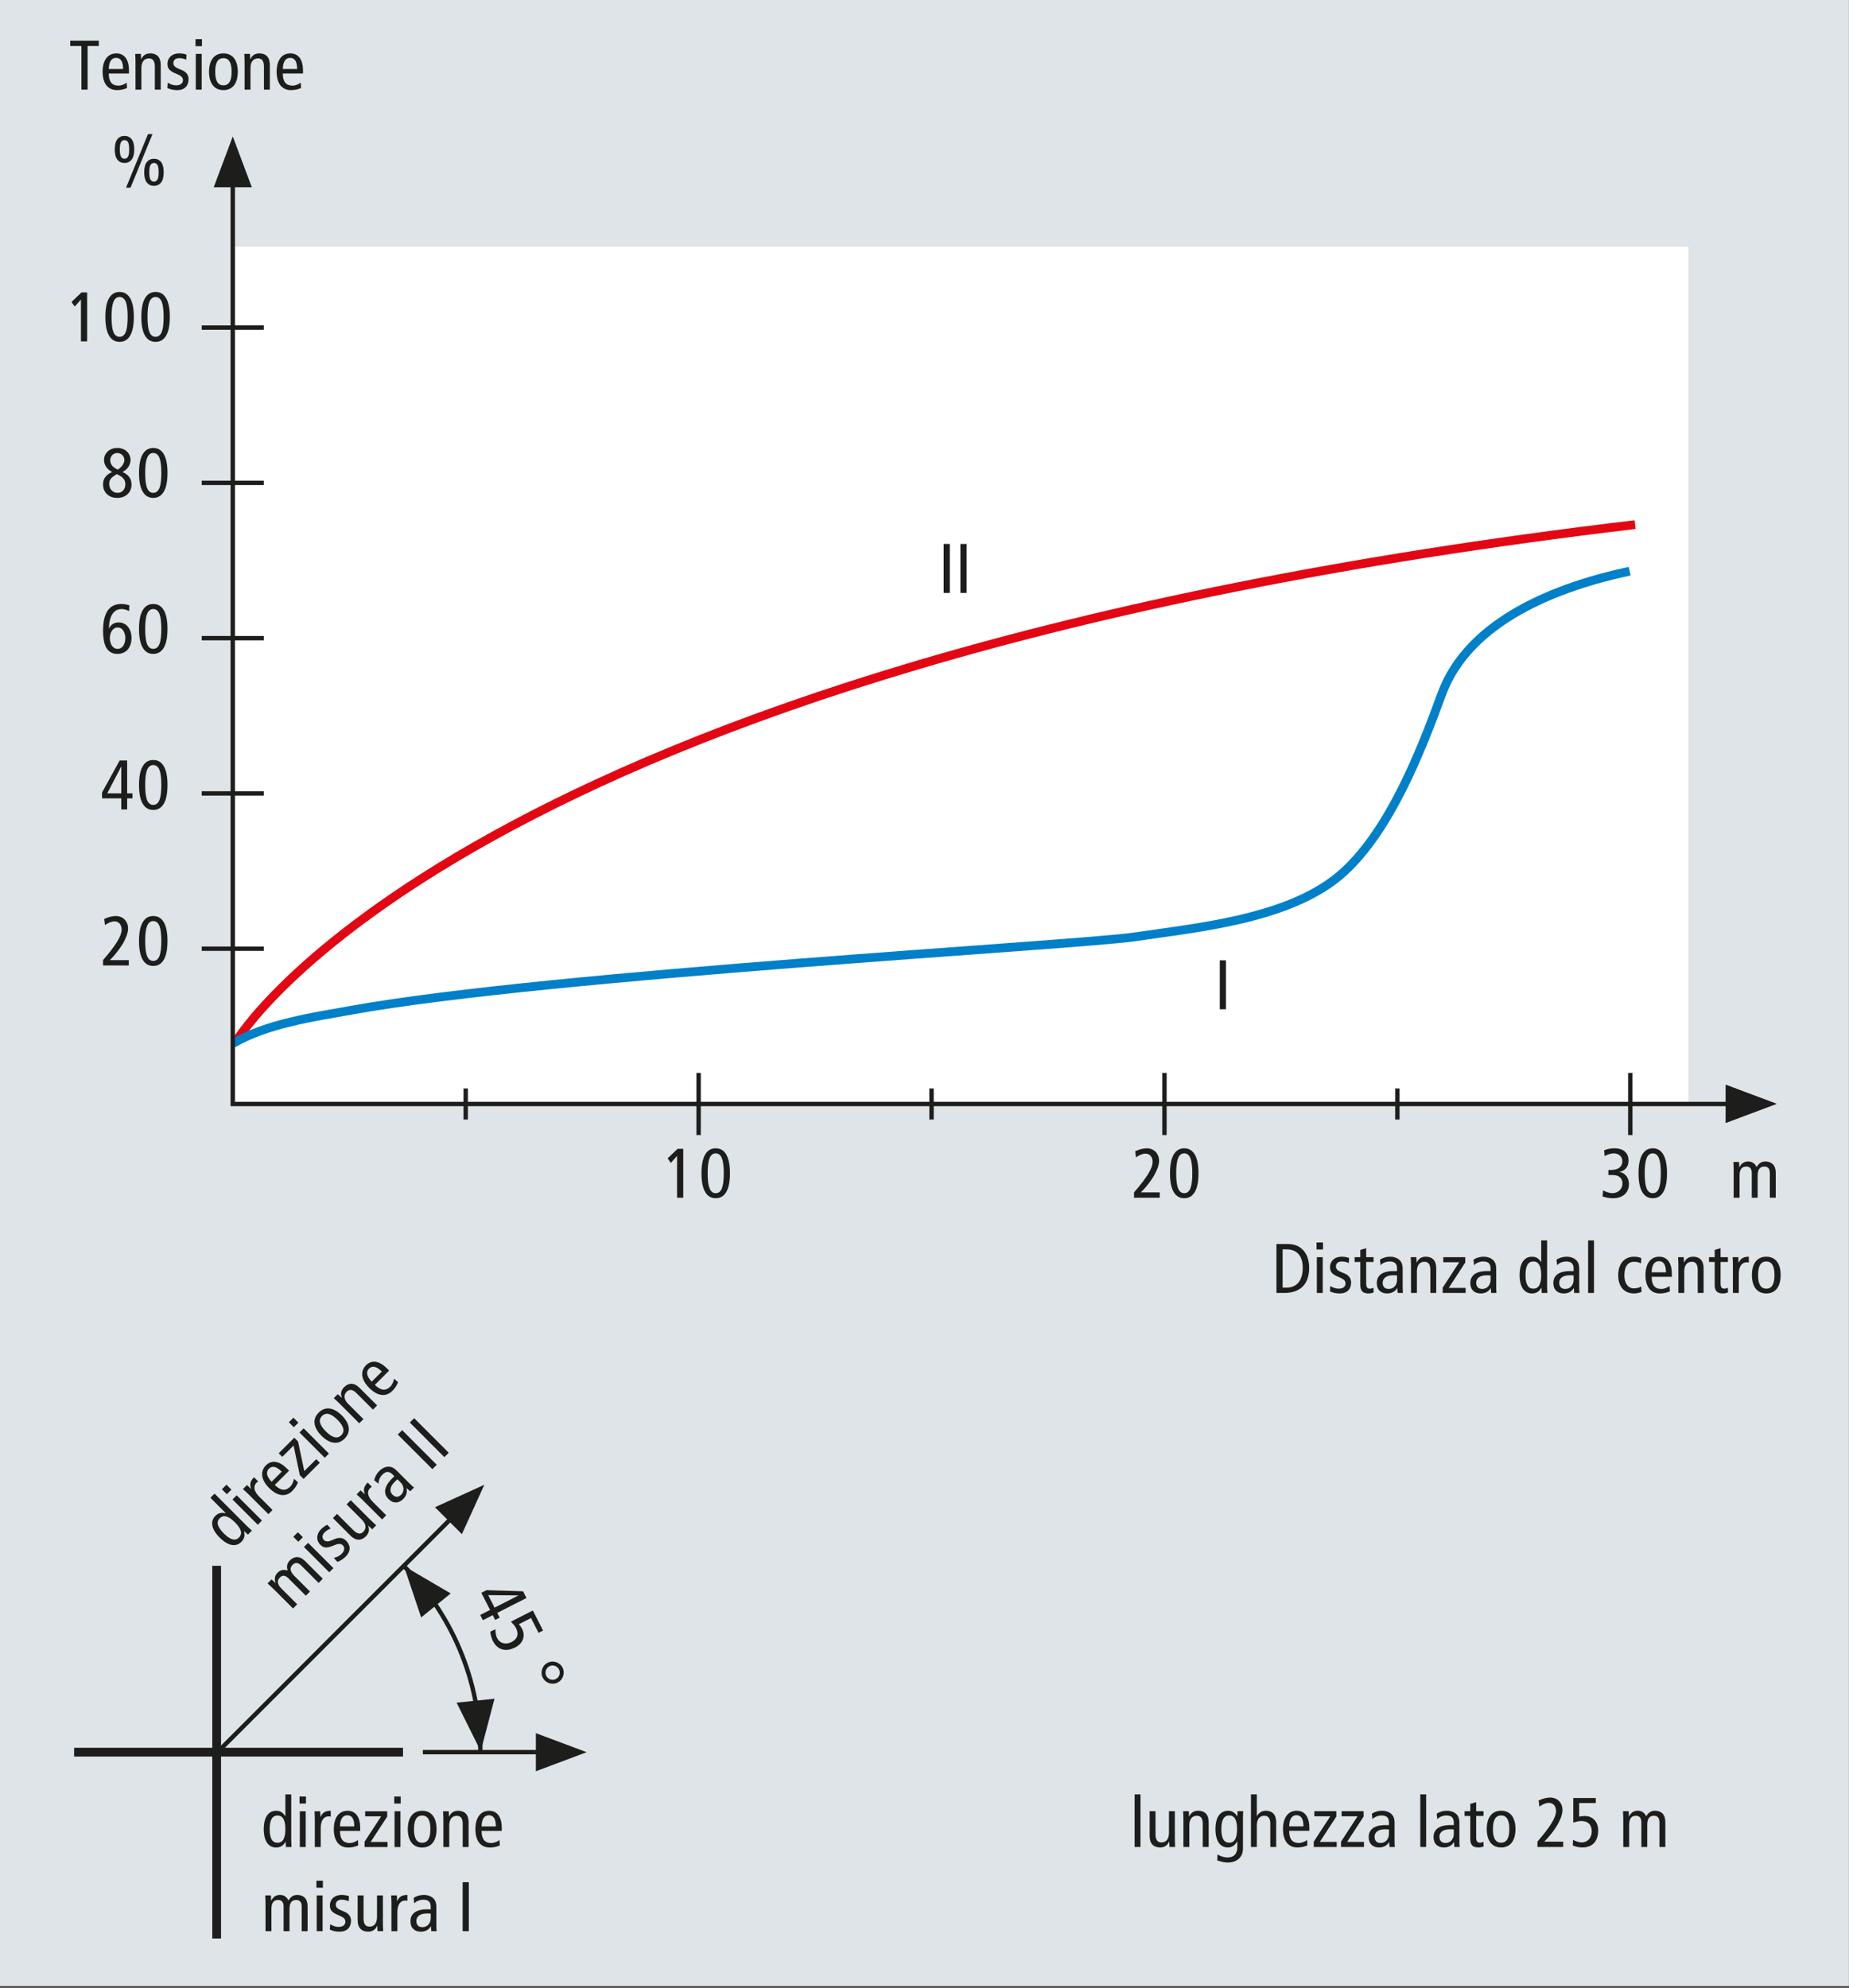 <?xml version="1.0" encoding="UTF-8" standalone="no"?><!DOCTYPE svg PUBLIC "-//W3C//DTD SVG 1.1//EN" "http://www.w3.org/Graphics/SVG/1.1/DTD/svg11.dtd"><svg width="100%" height="100%" viewBox="0 0 879 945" version="1.1" xmlns="http://www.w3.org/2000/svg" xmlns:xlink="http://www.w3.org/1999/xlink" xml:space="preserve" xmlns:serif="http://www.serif.com/" style="fill-rule:evenodd;clip-rule:evenodd;stroke-miterlimit:3.864;"><rect x="0" y="0" width="879" height="945" fill="#333333" stroke="none"/><rect id="ArtBoard1" x="0" y="0" width="878.965" height="944.244" style="fill:none;"/><clipPath id="_clip1"><rect x="0" y="0" width="878.965" height="944.244"/></clipPath><g clip-path="url(#_clip1)"><g id="Layer-1" serif:id="Layer 1"><rect x="-59" y="-59" width="997.067" height="1062.35" style="fill:#dee4e8;"/><rect x="110.658" y="117.254" width="692.013" height="407.583" style="fill:#fff;"/><path d="M111.962,495.501c-0,-0 105.466,-179.688 665.362,-246.096" style="fill:none;fill-rule:nonzero;stroke:#e30613;stroke-width:4.17px;"/><path d="M774.724,271.545c-33.521,7.112 -76.454,23.083 -89.387,58.541c-10.138,27.779 -24.521,64.171 -46.334,84.275c-24.279,22.375 -68.45,26.434 -99.466,31.013c-28.1,4.146 -277.763,17.854 -372.288,34.841c-17.996,3.234 -40.491,6.417 -56.587,15.905" style="fill:none;fill-rule:nonzero;stroke:#0080c8;stroke-width:4.17px;"/><path d="M821.652,524.838l-710.996,0l-0,-441.4" style="fill:none;fill-rule:nonzero;stroke:#1d1d1b;stroke-width:2.08px;"/><path d="M221.39,532.22l-0,-14.771" style="fill:none;fill-rule:nonzero;stroke:#1d1d1b;stroke-width:2.08px;"/><path d="M125.426,451.017l-29.529,-0" style="fill:none;fill-rule:nonzero;stroke:#1d1d1b;stroke-width:2.08px;"/><path d="M332.12,539.601l-0,-29.534" style="fill:none;fill-rule:nonzero;stroke:#1d1d1b;stroke-width:2.08px;"/><path d="M442.848,532.22l-0,-14.771" style="fill:none;fill-rule:nonzero;stroke:#1d1d1b;stroke-width:2.08px;"/><path d="M553.578,539.601l-0,-29.534" style="fill:none;fill-rule:nonzero;stroke:#1d1d1b;stroke-width:2.08px;"/><path d="M664.303,532.22l0,-14.771" style="fill:none;fill-rule:nonzero;stroke:#1d1d1b;stroke-width:2.08px;"/><path d="M775.033,539.601l0,-29.534" style="fill:none;fill-rule:nonzero;stroke:#1d1d1b;stroke-width:2.08px;"/><path d="M125.426,377.199l-29.529,-0" style="fill:none;fill-rule:nonzero;stroke:#1d1d1b;stroke-width:2.08px;"/><path d="M125.426,303.38l-29.529,0" style="fill:none;fill-rule:nonzero;stroke:#1d1d1b;stroke-width:2.08px;"/><path d="M125.426,229.561l-29.529,-0" style="fill:none;fill-rule:nonzero;stroke:#1d1d1b;stroke-width:2.08px;"/><path d="M125.426,155.741l-29.529,-0" style="fill:none;fill-rule:nonzero;stroke:#1d1d1b;stroke-width:2.08px;"/><path d="M820.419,515.712l-0,18.104l24.15,-9.054l-24.15,-9.05Z" style="fill:#1d1d1b;fill-rule:nonzero;"/><path d="M101.61,89.015l18.1,-0l-9.054,-24.15l-9.046,24.15Z" style="fill:#1d1d1b;fill-rule:nonzero;"/><path d="M35.248,832.977l156.334,-0" style="fill:none;fill-rule:nonzero;stroke:#1d1d1b;stroke-width:4.17px;"/><path d="M102.998,921.559l-0.001,-177.171" style="fill:none;fill-rule:nonzero;stroke:#1d1d1b;stroke-width:4.17px;"/><path d="M201.024,832.977l60.867,-0" style="fill:none;fill-rule:nonzero;stroke:#1d1d1b;stroke-width:2.08px;"/><path d="M254.747,823.952l0,18.104l24.15,-9.054l-24.15,-9.05Z" style="fill:#1d1d1b;fill-rule:nonzero;"/><clipPath id="_clip2"><path d="M217.067,809.446l2.479,24.017l18,-1.855l-2.475,-24.02l-18.004,1.858Z" clip-rule="nonzero"/></clipPath><g clip-path="url(#_clip2)"><path d="M235.07,807.586l-18.005,1.858l11.484,23.092l6.521,-24.95Z" style="fill:#1d1d1b;fill-rule:nonzero;"/></g><clipPath id="_clip3"><path d="M206.783,716.538l12.792,12.795l17.075,-17.075l-12.796,-12.791l-17.071,17.071Z" clip-rule="nonzero"/></clipPath><g clip-path="url(#_clip3)"><path d="M206.78,716.538l12.8,12.796l10.67,-23.475l-23.47,10.679Z" style="fill:#1d1d1b;fill-rule:nonzero;"/></g><path d="M820.419,515.712l-0,18.104l24.15,-9.054l-24.15,-9.05Z" style="fill:#1d1d1b;fill-rule:nonzero;"/><clipPath id="_clip4"><path d="M184.996,750.183l15.217,18.75l14.05,-11.404l-15.217,-18.75l-14.05,11.404Z" clip-rule="nonzero"/></clipPath><g clip-path="url(#_clip4)"><path d="M200.21,768.935l14.054,-11.405l-22.25,-13.045l8.196,24.45Z" style="fill:#1d1d1b;fill-rule:nonzero;"/></g><path d="M102.717,833.652l112.629,-112.629" style="fill:none;fill-rule:nonzero;stroke:#1d1d1b;stroke-width:2.08px;"/><path d="M191.348,743.857c22.917,22.763 37.021,54.296 37.021,89.146" style="fill:none;fill-rule:nonzero;stroke:#1d1d1b;stroke-width:2.08px;"/><path d="M246.4,758.525l-0.03,-0.059l-14.283,-0.131l3.027,5.94l11.286,-5.75Zm-13.425,6.84l-4.146,-8.138l2.495,-1.271l17.342,0.554l1.619,3.178l-13.9,7.082l1.15,2.258l-2.138,1.089l-1.15,-2.257l-4.693,2.391l-1.271,-2.495l4.692,-2.391Z" style="fill:#1d1d1b;fill-rule:nonzero;"/><path d="M235.565,774.558c-0.046,0.597 -0.01,1.29 0.105,2.079c0.115,0.789 0.324,1.481 0.627,2.075c0.333,0.653 0.754,1.187 1.264,1.6c0.51,0.414 1.069,0.703 1.676,0.867c0.608,0.165 1.249,0.199 1.924,0.105c0.675,-0.095 1.349,-0.313 2.023,-0.656c1.425,-0.727 2.315,-1.66 2.669,-2.801c0.354,-1.141 0.173,-2.414 -0.543,-3.82c-0.262,-0.514 -0.587,-1.004 -0.973,-1.468c-0.386,-0.464 -0.869,-0.997 -1.45,-1.599l10.424,-5.312l4.858,9.534l-2.138,1.09l-3.587,-7.039l-5.791,2.95c0.27,0.287 0.541,0.623 0.812,1.008c0.272,0.386 0.508,0.776 0.71,1.172c0.393,0.773 0.635,1.566 0.726,2.38c0.091,0.814 0.012,1.615 -0.235,2.402c-0.248,0.787 -0.679,1.531 -1.295,2.231c-0.616,0.7 -1.439,1.313 -2.468,1.837c-1.07,0.545 -2.115,0.904 -3.138,1.075c-1.022,0.172 -1.989,0.135 -2.9,-0.112c-0.911,-0.246 -1.752,-0.697 -2.522,-1.352c-0.771,-0.655 -1.438,-1.537 -2.003,-2.646c-0.343,-0.673 -0.627,-1.402 -0.851,-2.185c-0.225,-0.783 -0.355,-1.553 -0.391,-2.308l2.467,-1.107Z" style="fill:#1d1d1b;fill-rule:nonzero;"/><path d="M261.175,792.149c-0.416,0.212 -0.766,0.49 -1.052,0.835c-0.286,0.345 -0.496,0.727 -0.632,1.145c-0.136,0.419 -0.19,0.852 -0.162,1.299c0.028,0.447 0.148,0.878 0.36,1.294c0.212,0.416 0.491,0.766 0.836,1.052c0.345,0.285 0.726,0.496 1.145,0.632c0.418,0.136 0.851,0.19 1.298,0.162c0.447,-0.028 0.878,-0.148 1.294,-0.36c0.416,-0.212 0.767,-0.491 1.052,-0.836c0.286,-0.345 0.497,-0.726 0.633,-1.145c0.136,-0.418 0.19,-0.851 0.161,-1.298c-0.028,-0.447 -0.148,-0.879 -0.36,-1.294c-0.212,-0.416 -0.49,-0.767 -0.835,-1.052c-0.345,-0.286 -0.727,-0.497 -1.145,-0.633c-0.419,-0.136 -0.852,-0.19 -1.299,-0.161c-0.447,0.028 -0.878,0.148 -1.294,0.36Zm-0.847,-1.663c0.653,-0.333 1.325,-0.52 2.015,-0.56c0.691,-0.04 1.357,0.045 2,0.253c0.643,0.209 1.231,0.533 1.766,0.971c0.535,0.438 0.969,0.984 1.302,1.637c0.333,0.654 0.52,1.326 0.56,2.016c0.04,0.69 -0.045,1.357 -0.253,1.999c-0.209,0.643 -0.533,1.232 -0.971,1.767c-0.438,0.535 -0.984,0.969 -1.637,1.302c-0.654,0.333 -1.326,0.519 -2.016,0.559c-0.69,0.04 -1.357,-0.044 -2,-0.253c-0.642,-0.209 -1.231,-0.532 -1.766,-0.97c-0.535,-0.439 -0.969,-0.984 -1.302,-1.638c-0.333,-0.653 -0.519,-1.325 -0.559,-2.016c-0.04,-0.69 0.044,-1.356 0.253,-1.999c0.209,-0.643 0.532,-1.231 0.97,-1.767c0.438,-0.535 0.984,-0.969 1.638,-1.301Z" style="fill:#1d1d1b;fill-rule:nonzero;"/><rect x="448.612" y="258.609" width="2.933" height="23.267" style="fill:#1d1d1b;fill-rule:nonzero;"/><rect x="456.579" y="258.609" width="2.933" height="23.267" style="fill:#1d1d1b;fill-rule:nonzero;"/><rect x="579.879" y="456.543" width="2.933" height="23.267" style="fill:#1d1d1b;fill-rule:nonzero;"/><g transform="matrix(4.167,0,0,4.167,-59,-59)"><g transform="matrix(8,0,0,8,26.787,35.306)"><path d="M0.532,-0.731l0.064,0l-0.313,0.764l-0.064,-0l0.313,-0.764Zm0.018,0.545c0,0.047 0.005,0.08 0.016,0.101c0.011,0.021 0.028,0.032 0.051,0.032c0.023,-0 0.04,-0.011 0.051,-0.032c0.011,-0.021 0.016,-0.054 0.016,-0.101c-0,-0.047 -0.005,-0.081 -0.016,-0.102c-0.011,-0.021 -0.028,-0.031 -0.051,-0.031c-0.023,-0 -0.04,0.01 -0.051,0.031c-0.011,0.021 -0.016,0.055 -0.016,0.102Zm-0.072,-0c-0,-0.067 0.013,-0.116 0.038,-0.147c0.025,-0.031 0.059,-0.046 0.101,-0.046c0.042,-0 0.076,0.015 0.101,0.046c0.025,0.031 0.038,0.08 0.038,0.147c0,0.067 -0.013,0.115 -0.038,0.146c-0.025,0.031 -0.059,0.047 -0.101,0.047c-0.042,-0 -0.076,-0.016 -0.101,-0.047c-0.025,-0.031 -0.038,-0.079 -0.038,-0.146Zm-0.348,-0.326c0,0.047 0.005,0.08 0.016,0.101c0.011,0.021 0.028,0.032 0.051,0.032c0.023,-0 0.04,-0.011 0.051,-0.032c0.011,-0.021 0.016,-0.054 0.016,-0.101c0,-0.047 -0.005,-0.081 -0.016,-0.102c-0.011,-0.021 -0.028,-0.031 -0.051,-0.031c-0.023,-0 -0.04,0.01 -0.051,0.031c-0.011,0.021 -0.016,0.055 -0.016,0.102Zm-0.072,-0c0,-0.067 0.013,-0.116 0.038,-0.147c0.025,-0.031 0.059,-0.046 0.101,-0.046c0.042,0 0.076,0.015 0.101,0.046c0.025,0.031 0.038,0.08 0.038,0.147c0,0.067 -0.013,0.115 -0.038,0.146c-0.025,0.031 -0.059,0.047 -0.101,0.047c-0.042,-0 -0.076,-0.016 -0.101,-0.047c-0.025,-0.031 -0.038,-0.079 -0.038,-0.146Z" style="fill:#1d1d1b;fill-rule:nonzero;"/></g><g transform="matrix(8,0,0,8,21.779,53.106)"><path d="M0.202,-0.597l-0.089,0.1l-0.046,-0.065l0.143,-0.136l0.08,0l-0,0.698l-0.088,-0l-0,-0.597Z" style="fill:#1d1d1b;fill-rule:nonzero;"/></g><g transform="matrix(8,0,0,8,25.883,53.106)"><path d="M0.037,-0.349c0,-0.117 0.017,-0.206 0.052,-0.266c0.035,-0.06 0.085,-0.09 0.151,-0.09c0.066,0 0.116,0.03 0.151,0.09c0.035,0.06 0.052,0.149 0.052,0.266c0,0.117 -0.017,0.206 -0.052,0.266c-0.035,0.06 -0.085,0.09 -0.151,0.09c-0.066,-0 -0.116,-0.03 -0.151,-0.09c-0.035,-0.06 -0.052,-0.149 -0.052,-0.266Zm0.088,0c0,0.099 0.009,0.171 0.027,0.216c0.019,0.045 0.048,0.068 0.088,0.068c0.04,-0 0.069,-0.023 0.088,-0.068c0.018,-0.045 0.027,-0.117 0.027,-0.216c0,-0.099 -0.009,-0.171 -0.027,-0.216c-0.019,-0.045 -0.048,-0.068 -0.088,-0.068c-0.04,0 -0.069,0.023 -0.087,0.068c-0.019,0.045 -0.028,0.117 -0.028,0.216Z" style="fill:#1d1d1b;fill-rule:nonzero;"/></g><g transform="matrix(8,0,0,8,29.987,53.106)"><path d="M0.037,-0.349c0,-0.117 0.017,-0.206 0.052,-0.266c0.035,-0.06 0.085,-0.09 0.151,-0.09c0.066,0 0.116,0.03 0.151,0.09c0.035,0.06 0.052,0.149 0.052,0.266c0,0.117 -0.017,0.206 -0.052,0.266c-0.035,0.06 -0.085,0.09 -0.151,0.09c-0.066,-0 -0.116,-0.03 -0.151,-0.09c-0.035,-0.06 -0.052,-0.149 -0.052,-0.266Zm0.088,0c0,0.099 0.009,0.171 0.027,0.216c0.019,0.045 0.048,0.068 0.088,0.068c0.04,-0 0.069,-0.023 0.088,-0.068c0.018,-0.045 0.027,-0.117 0.027,-0.216c0,-0.099 -0.009,-0.171 -0.027,-0.216c-0.019,-0.045 -0.048,-0.068 -0.088,-0.068c-0.04,0 -0.069,0.023 -0.087,0.068c-0.019,0.045 -0.028,0.117 -0.028,0.216Z" style="fill:#1d1d1b;fill-rule:nonzero;"/></g><g transform="matrix(8,0,0,8,25.619,70.906)"><path d="M0.037,-0.184c0,-0.045 0.012,-0.082 0.035,-0.11c0.024,-0.03 0.056,-0.052 0.096,-0.068c-0.021,-0.01 -0.039,-0.022 -0.054,-0.036c-0.015,-0.013 -0.027,-0.028 -0.036,-0.043c-0.009,-0.015 -0.016,-0.031 -0.021,-0.047c-0.004,-0.016 -0.006,-0.032 -0.006,-0.047c-0,-0.021 0.004,-0.042 0.012,-0.063c0.009,-0.02 0.021,-0.038 0.037,-0.054c0.016,-0.016 0.036,-0.029 0.059,-0.038c0.023,-0.01 0.05,-0.015 0.081,-0.015c0.031,0 0.058,0.005 0.081,0.015c0.023,0.009 0.043,0.022 0.059,0.038c0.016,0.016 0.028,0.034 0.036,0.055c0.009,0.02 0.013,0.041 0.013,0.062c-0,0.015 -0.002,0.031 -0.007,0.047c-0.004,0.016 -0.011,0.032 -0.02,0.047c-0.009,0.015 -0.021,0.03 -0.036,0.044c-0.015,0.013 -0.032,0.025 -0.053,0.035c0.04,0.016 0.072,0.039 0.095,0.068c0.023,0.029 0.035,0.065 0.035,0.11c-0,0.027 -0.005,0.053 -0.014,0.076c-0.009,0.023 -0.023,0.043 -0.041,0.06c-0.017,0.017 -0.039,0.031 -0.064,0.041c-0.025,0.009 -0.053,0.014 -0.084,0.014c-0.031,-0 -0.06,-0.005 -0.085,-0.014c-0.025,-0.01 -0.047,-0.024 -0.064,-0.041c-0.017,-0.017 -0.031,-0.037 -0.04,-0.06c-0.009,-0.023 -0.014,-0.049 -0.014,-0.076Zm0.088,-0.01c-0,0.017 0.003,0.034 0.008,0.05c0.005,0.015 0.013,0.029 0.024,0.041c0.011,0.011 0.023,0.021 0.038,0.028c0.015,0.007 0.032,0.01 0.051,0.01c0.032,0 0.058,-0.011 0.078,-0.034c0.021,-0.023 0.031,-0.053 0.031,-0.089c-0,-0.032 -0.009,-0.059 -0.028,-0.081c-0.018,-0.022 -0.049,-0.043 -0.093,-0.063c-0.022,0.012 -0.04,0.024 -0.054,0.035c-0.014,0.011 -0.025,0.022 -0.034,0.033c-0.008,0.011 -0.014,0.022 -0.017,0.034c-0.003,0.011 -0.004,0.023 -0.004,0.036Zm0.014,-0.335c-0,0.023 0.008,0.047 0.023,0.071c0.016,0.023 0.045,0.044 0.086,0.062c0.028,-0.019 0.05,-0.041 0.067,-0.064c0.017,-0.024 0.026,-0.049 0.026,-0.075c-0,-0.013 -0.003,-0.025 -0.008,-0.037c-0.005,-0.012 -0.012,-0.022 -0.021,-0.031c-0.009,-0.009 -0.019,-0.017 -0.032,-0.022c-0.012,-0.005 -0.025,-0.008 -0.04,-0.008c-0.014,0 -0.027,0.003 -0.04,0.008c-0.012,0.005 -0.023,0.013 -0.032,0.022c-0.009,0.009 -0.016,0.02 -0.021,0.033c-0.005,0.013 -0.008,0.026 -0.008,0.041Z" style="fill:#1d1d1b;fill-rule:nonzero;"/></g><g transform="matrix(8,0,0,8,29.723,70.906)"><path d="M0.037,-0.349c0,-0.117 0.017,-0.206 0.052,-0.266c0.035,-0.06 0.085,-0.09 0.151,-0.09c0.066,0 0.116,0.03 0.151,0.09c0.035,0.06 0.052,0.149 0.052,0.266c0,0.117 -0.017,0.206 -0.052,0.266c-0.035,0.06 -0.085,0.09 -0.151,0.09c-0.066,-0 -0.116,-0.03 -0.151,-0.09c-0.035,-0.06 -0.052,-0.149 -0.052,-0.266Zm0.088,0c0,0.099 0.009,0.171 0.027,0.216c0.019,0.045 0.048,0.068 0.088,0.068c0.04,-0 0.069,-0.023 0.088,-0.068c0.018,-0.045 0.027,-0.117 0.027,-0.216c0,-0.099 -0.009,-0.171 -0.027,-0.216c-0.019,-0.045 -0.048,-0.068 -0.088,-0.068c-0.04,0 -0.069,0.023 -0.087,0.068c-0.019,0.045 -0.028,0.117 -0.028,0.216Z" style="fill:#1d1d1b;fill-rule:nonzero;"/></g><g transform="matrix(8,0,0,8,25.619,88.706)"><path d="M0.408,-0.603c-0.015,-0.009 -0.032,-0.017 -0.051,-0.022c-0.018,-0.005 -0.037,-0.008 -0.056,-0.008c-0.029,0 -0.055,0.007 -0.078,0.02c-0.022,0.013 -0.041,0.032 -0.056,0.056c-0.015,0.025 -0.026,0.054 -0.034,0.088c-0.008,0.034 -0.012,0.072 -0.012,0.113l0.002,0c0.012,-0.027 0.03,-0.049 0.054,-0.064c0.024,-0.015 0.052,-0.022 0.084,-0.022c0.029,0 0.055,0.006 0.078,0.019c0.023,0.012 0.042,0.028 0.057,0.048c0.015,0.021 0.027,0.044 0.035,0.071c0.008,0.026 0.012,0.053 0.012,0.08c-0,0.039 -0.005,0.072 -0.016,0.101c-0.01,0.029 -0.024,0.053 -0.042,0.072c-0.018,0.019 -0.039,0.034 -0.064,0.043c-0.025,0.01 -0.051,0.015 -0.079,0.015c-0.037,-0 -0.069,-0.008 -0.095,-0.023c-0.026,-0.015 -0.047,-0.037 -0.064,-0.066c-0.016,-0.028 -0.028,-0.062 -0.035,-0.103c-0.007,-0.04 -0.011,-0.085 -0.011,-0.136c-0,-0.256 0.086,-0.384 0.259,-0.384c0.021,0 0.042,0.002 0.062,0.005c0.021,0.004 0.039,0.009 0.054,0.015l-0.004,0.082Zm-0.274,0.385c0,0.019 0.002,0.038 0.007,0.056c0.005,0.018 0.011,0.034 0.02,0.049c0.01,0.015 0.021,0.026 0.035,0.035c0.014,0.009 0.03,0.013 0.049,0.013c0.019,-0 0.035,-0.004 0.048,-0.013c0.014,-0.009 0.026,-0.02 0.035,-0.035c0.009,-0.015 0.015,-0.031 0.02,-0.049c0.005,-0.018 0.007,-0.037 0.007,-0.056c0,-0.019 -0.002,-0.037 -0.007,-0.055c-0.005,-0.018 -0.011,-0.034 -0.02,-0.049c-0.009,-0.014 -0.021,-0.026 -0.034,-0.035c-0.014,-0.009 -0.03,-0.013 -0.049,-0.013c-0.019,0 -0.035,0.005 -0.049,0.014c-0.014,0.009 -0.025,0.02 -0.034,0.034c-0.009,0.015 -0.016,0.031 -0.021,0.049c-0.005,0.018 -0.007,0.036 -0.007,0.055Z" style="fill:#1d1d1b;fill-rule:nonzero;"/></g><g transform="matrix(8,0,0,8,29.723,88.706)"><path d="M0.037,-0.349c0,-0.117 0.017,-0.206 0.052,-0.266c0.035,-0.06 0.085,-0.09 0.151,-0.09c0.066,0 0.116,0.03 0.151,0.09c0.035,0.06 0.052,0.149 0.052,0.266c0,0.117 -0.017,0.206 -0.052,0.266c-0.035,0.06 -0.085,0.09 -0.151,0.09c-0.066,-0 -0.116,-0.03 -0.151,-0.09c-0.035,-0.06 -0.052,-0.149 -0.052,-0.266Zm0.088,0c0,0.099 0.009,0.171 0.027,0.216c0.019,0.045 0.048,0.068 0.088,0.068c0.04,-0 0.069,-0.023 0.088,-0.068c0.018,-0.045 0.027,-0.117 0.027,-0.216c0,-0.099 -0.009,-0.171 -0.027,-0.216c-0.019,-0.045 -0.048,-0.068 -0.088,-0.068c-0.04,0 -0.069,0.023 -0.087,0.068c-0.019,0.045 -0.028,0.117 -0.028,0.216Z" style="fill:#1d1d1b;fill-rule:nonzero;"/></g><g transform="matrix(8,0,0,8,25.619,106.506)"><path d="M0.297,-0.61l-0.002,0l-0.198,0.38l0.2,-0l0,-0.38Zm0,0.452l-0.274,-0l0,-0.084l0.251,-0.456l0.107,0l0,0.468l0.076,-0l0,0.072l-0.076,-0l0,0.158l-0.084,-0l0,-0.158Z" style="fill:#1d1d1b;fill-rule:nonzero;"/></g><g transform="matrix(8,0,0,8,29.723,106.506)"><path d="M0.037,-0.349c0,-0.117 0.017,-0.206 0.052,-0.266c0.035,-0.06 0.085,-0.09 0.151,-0.09c0.066,0 0.116,0.03 0.151,0.09c0.035,0.06 0.052,0.149 0.052,0.266c0,0.117 -0.017,0.206 -0.052,0.266c-0.035,0.06 -0.085,0.09 -0.151,0.09c-0.066,-0 -0.116,-0.03 -0.151,-0.09c-0.035,-0.06 -0.052,-0.149 -0.052,-0.266Zm0.088,0c0,0.099 0.009,0.171 0.027,0.216c0.019,0.045 0.048,0.068 0.088,0.068c0.04,-0 0.069,-0.023 0.088,-0.068c0.018,-0.045 0.027,-0.117 0.027,-0.216c0,-0.099 -0.009,-0.171 -0.027,-0.216c-0.019,-0.045 -0.048,-0.068 -0.088,-0.068c-0.04,0 -0.069,0.023 -0.087,0.068c-0.019,0.045 -0.028,0.117 -0.028,0.216Z" style="fill:#1d1d1b;fill-rule:nonzero;"/></g><g transform="matrix(8,0,0,8,25.619,124.306)"><path d="M0.037,-0.077c0.089,-0.101 0.155,-0.188 0.199,-0.259c0.044,-0.07 0.066,-0.129 0.066,-0.176c-0,-0.016 -0.002,-0.031 -0.007,-0.045c-0.004,-0.014 -0.01,-0.026 -0.019,-0.037c-0.008,-0.011 -0.019,-0.019 -0.032,-0.025c-0.013,-0.007 -0.028,-0.01 -0.045,-0.01c-0.02,0 -0.042,0.005 -0.067,0.015c-0.025,0.01 -0.047,0.023 -0.067,0.039l-0.011,-0.088c0.03,-0.015 0.059,-0.025 0.088,-0.032c0.029,-0.007 0.055,-0.01 0.076,-0.01c0.027,0 0.051,0.005 0.073,0.014c0.022,0.009 0.04,0.022 0.055,0.038c0.015,0.016 0.027,0.035 0.035,0.056c0.009,0.021 0.013,0.044 0.013,0.068c0,0.031 -0.007,0.064 -0.02,0.101c-0.013,0.037 -0.03,0.075 -0.053,0.114c-0.024,0.04 -0.051,0.08 -0.083,0.12c-0.031,0.041 -0.066,0.08 -0.104,0.118l0.27,-0l0,0.076l-0.367,-0l-0,-0.077Z" style="fill:#1d1d1b;fill-rule:nonzero;"/></g><g transform="matrix(8,0,0,8,29.723,124.306)"><path d="M0.037,-0.349c0,-0.117 0.017,-0.206 0.052,-0.266c0.035,-0.06 0.085,-0.09 0.151,-0.09c0.066,0 0.116,0.03 0.151,0.09c0.035,0.06 0.052,0.149 0.052,0.266c0,0.117 -0.017,0.206 -0.052,0.266c-0.035,0.06 -0.085,0.09 -0.151,0.09c-0.066,-0 -0.116,-0.03 -0.151,-0.09c-0.035,-0.06 -0.052,-0.149 -0.052,-0.266Zm0.088,0c0,0.099 0.009,0.171 0.027,0.216c0.019,0.045 0.048,0.068 0.088,0.068c0.04,-0 0.069,-0.023 0.088,-0.068c0.018,-0.045 0.027,-0.117 0.027,-0.216c0,-0.099 -0.009,-0.171 -0.027,-0.216c-0.019,-0.045 -0.048,-0.068 -0.088,-0.068c-0.04,0 -0.069,0.023 -0.087,0.068c-0.019,0.045 -0.028,0.117 -0.028,0.216Z" style="fill:#1d1d1b;fill-rule:nonzero;"/></g></g><path d="M321.879,549.509l-2.967,3.334l-1.533,-2.167l4.766,-4.533l2.667,-0l0,23.266l-2.933,0l-0,-19.9Z" style="fill:#1d1d1b;fill-rule:nonzero;"/><path d="M333.479,557.776c-0,-3.911 0.578,-6.867 1.733,-8.867c1.156,-2 2.833,-3 5.033,-3c2.2,0 3.878,1 5.034,3c1.155,2 1.733,4.956 1.733,8.867c0,3.911 -0.578,6.867 -1.733,8.867c-1.156,2 -2.834,2.999 -5.034,3c-2.2,-0.001 -3.877,-1 -5.033,-3c-1.155,-2 -1.733,-4.956 -1.733,-8.867Zm2.933,-0c0,3.289 0.306,5.689 0.917,7.2c0.611,1.511 1.583,2.267 2.916,2.267c1.334,-0 2.306,-0.756 2.917,-2.267c0.611,-1.511 0.917,-3.911 0.917,-7.2c-0,-3.289 -0.306,-5.689 -0.917,-7.2c-0.611,-1.511 -1.583,-2.267 -2.917,-2.267c-1.333,0 -2.305,0.756 -2.916,2.267c-0.611,1.511 -0.917,3.911 -0.917,7.2Z" style="fill:#1d1d1b;fill-rule:nonzero;"/><path d="M539.112,566.843c2.956,-3.378 5.167,-6.25 6.633,-8.617c1.467,-2.367 2.2,-4.328 2.2,-5.883c0,-0.534 -0.072,-1.034 -0.216,-1.5c-0.145,-0.467 -0.356,-0.878 -0.634,-1.234c-0.277,-0.355 -0.633,-0.639 -1.066,-0.85c-0.434,-0.211 -0.939,-0.316 -1.517,-0.316c-0.667,-0 -1.411,0.166 -2.233,0.5c-0.822,0.333 -1.567,0.766 -2.234,1.3l-0.366,-2.934c1,-0.489 1.983,-0.844 2.95,-1.066c0.966,-0.223 1.805,-0.334 2.516,-0.334c0.889,0 1.7,0.156 2.434,0.467c0.733,0.311 1.35,0.733 1.85,1.267c0.5,0.533 0.889,1.155 1.166,1.866c0.278,0.711 0.417,1.467 0.417,2.267c0,1.022 -0.217,2.144 -0.65,3.367c-0.433,1.222 -1.033,2.494 -1.8,3.816c-0.767,1.322 -1.678,2.656 -2.733,4c-1.056,1.345 -2.217,2.65 -3.484,3.917l9,-0l0,2.533l-12.233,0l0,-2.566Z" style="fill:#1d1d1b;fill-rule:nonzero;"/><path d="M556.212,557.776c0,-3.911 0.578,-6.867 1.733,-8.867c1.156,-2 2.834,-3 5.034,-3c2.2,0 3.878,1 5.033,3c1.156,2 1.733,4.956 1.733,8.867c0,3.911 -0.577,6.867 -1.733,8.867c-1.155,2 -2.833,2.999 -5.033,3c-2.2,-0.001 -3.878,-1 -5.034,-3c-1.155,-2 -1.733,-4.956 -1.733,-8.867Zm2.933,-0c0,3.289 0.306,5.689 0.917,7.2c0.611,1.511 1.583,2.267 2.917,2.267c1.333,-0 2.305,-0.756 2.916,-2.267c0.612,-1.511 0.917,-3.911 0.917,-7.2c0,-3.289 -0.305,-5.689 -0.917,-7.2c-0.611,-1.511 -1.583,-2.267 -2.916,-2.267c-1.334,0 -2.306,0.756 -2.917,2.267c-0.611,1.511 -0.917,3.911 -0.917,7.2Z" style="fill:#1d1d1b;fill-rule:nonzero;"/><path d="M762.112,565.909c0.778,0.422 1.55,0.75 2.317,0.984c0.766,0.233 1.472,0.35 2.116,0.35c0.623,-0 1.223,-0.112 1.8,-0.334c0.578,-0.222 1.089,-0.533 1.534,-0.933c0.444,-0.4 0.794,-0.889 1.05,-1.467c0.255,-0.578 0.383,-1.222 0.383,-1.933c0,-1.2 -0.4,-2.161 -1.2,-2.883c-0.8,-0.723 -1.911,-1.084 -3.333,-1.084l-2.167,0l0,-2.4l1.2,0c1.822,0 3.183,-0.383 4.083,-1.15c0.9,-0.766 1.35,-1.75 1.35,-2.95c0,-1.155 -0.383,-2.078 -1.15,-2.766c-0.766,-0.689 -1.761,-1.034 -2.983,-1.034c-0.622,0 -1.322,0.117 -2.1,0.35c-0.778,0.234 -1.5,0.55 -2.167,0.95l-0.266,-2.733c0.755,-0.356 1.566,-0.606 2.433,-0.75c0.867,-0.145 1.756,-0.217 2.667,-0.217c0.911,0 1.761,0.117 2.55,0.35c0.789,0.234 1.478,0.589 2.066,1.067c0.589,0.478 1.05,1.078 1.384,1.8c0.333,0.722 0.5,1.572 0.5,2.55c-0,1.6 -0.406,2.85 -1.217,3.75c-0.811,0.9 -1.839,1.472 -3.083,1.717l-0,0.066c0.711,0.089 1.344,0.3 1.9,0.634c0.555,0.333 1.028,0.755 1.416,1.266c0.389,0.511 0.684,1.095 0.884,1.75c0.2,0.656 0.3,1.35 0.3,2.084c-0,0.911 -0.156,1.772 -0.467,2.583c-0.311,0.811 -0.783,1.522 -1.417,2.133c-0.633,0.611 -1.422,1.095 -2.366,1.45c-0.945,0.356 -2.05,0.533 -3.317,0.534c-0.844,-0.001 -1.722,-0.084 -2.633,-0.25c-0.911,-0.167 -1.689,-0.373 -2.334,-0.617l0.267,-2.867Z" style="fill:#1d1d1b;fill-rule:nonzero;"/><path d="M778.945,557.776c0,-3.911 0.578,-6.867 1.734,-8.867c1.155,-2 2.833,-3 5.033,-3c2.2,0 3.878,1 5.033,3c1.156,2 1.734,4.956 1.734,8.867c-0,3.911 -0.578,6.867 -1.734,8.867c-1.155,2 -2.833,2.999 -5.033,3c-2.2,-0.001 -3.878,-1 -5.033,-3c-1.156,-2 -1.734,-4.956 -1.734,-8.867Zm2.934,-0c-0,3.289 0.305,5.689 0.916,7.2c0.612,1.511 1.584,2.267 2.917,2.267c1.333,-0 2.306,-0.756 2.917,-2.267c0.611,-1.511 0.916,-3.911 0.916,-7.2c0,-3.289 -0.305,-5.689 -0.916,-7.2c-0.611,-1.511 -1.584,-2.267 -2.917,-2.267c-1.333,0 -2.305,0.756 -2.917,2.267c-0.611,1.511 -0.916,3.911 -0.916,7.2Z" style="fill:#1d1d1b;fill-rule:nonzero;"/><path d="M824.177,556.076c-0,-0.622 -0.017,-1.239 -0.05,-1.85c-0.034,-0.611 -0.061,-1.217 -0.084,-1.817l2.7,0l0.1,2.534l0.067,-0c0.444,-0.978 1.022,-1.684 1.733,-2.117c0.711,-0.433 1.534,-0.65 2.467,-0.65c1.778,-0 3.111,0.889 4,2.667c0.444,-0.845 1,-1.5 1.667,-1.967c0.666,-0.467 1.489,-0.7 2.466,-0.7c1.467,-0 2.656,0.439 3.567,1.317c0.911,0.877 1.367,2.25 1.367,4.116l-0,11.8l-2.8,0l-0,-11.666c-0,-1.089 -0.223,-1.889 -0.667,-2.4c-0.444,-0.512 -1.089,-0.767 -1.933,-0.767c-1.045,-0 -1.839,0.339 -2.384,1.017c-0.544,0.677 -0.816,1.783 -0.816,3.316l-0,10.5l-2.8,0l-0,-11.666c-0,-1.089 -0.223,-1.889 -0.667,-2.4c-0.444,-0.512 -1.089,-0.767 -1.933,-0.767c-1.045,-0 -1.839,0.339 -2.384,1.017c-0.544,0.677 -0.816,1.783 -0.816,3.316l-0,10.5l-2.8,0l-0,-13.333Z" style="fill:#1d1d1b;fill-rule:nonzero;"/><path d="M38.714,42.607l2.929,0l0,-20.733l5.334,-0l-0,-2.529l-13.596,-0l-0,2.529l5.333,-0l0,20.733Z" style="fill:#1d1d1b;fill-rule:nonzero;"/><path d="M61.31,34.94l-0,-1.497c-0,-5.002 -2.13,-8.065 -5.964,-8.065c-4.235,-0 -6.565,3.397 -6.565,8.731c-0,5.335 2.33,8.731 6.831,8.731c1.701,0 3.435,-0.366 4.766,-0.998l-0.133,-2.532c-0.965,0.701 -2.498,1.401 -3.899,1.401c-3.102,0 -4.636,-1.834 -4.636,-5.771l9.6,0Zm-9.6,-2.129c0.067,-3.97 1.668,-5.304 3.469,-5.304c2.234,0 3.335,1.768 3.335,5.304l-6.804,0Z" style="fill:#1d1d1b;fill-rule:nonzero;"/><path d="M64.414,42.607l2.796,0l-0,-10.233c-0,-3.067 1.401,-4.6 3.602,-4.6c1.802,-0 2.802,1.166 2.802,3.866l0,10.967l2.796,0l-0,-11.8c-0,-3.732 -1.997,-5.429 -4.964,-5.429c-1.968,-0 -3.402,0.832 -4.303,2.762l-0.066,0l-0.1,-2.529l-2.696,0c0.033,1.2 0.133,2.433 0.133,3.666l0,13.33Z" style="fill:#1d1d1b;fill-rule:nonzero;"/><path d="M79.581,41.842c1.231,0.632 2.829,0.998 4.597,0.998c3.901,0 5.465,-2.329 5.465,-5.263c0,-2.101 -1.298,-3.501 -3.363,-4.335l-1.001,-0.4c-1.868,-0.733 -2.869,-1.5 -2.869,-2.867c-0,-1.334 0.968,-2.335 2.803,-2.335c1.267,0 2.467,0.334 3.332,0.734l0.133,-2.396c-0.965,-0.367 -2.198,-0.6 -3.599,-0.6c-3.301,-0 -5.465,2.129 -5.465,4.93c0,2.167 0.899,3.268 3.33,4.368l1.868,0.834c1.568,0.7 2.169,1.5 2.169,2.667c-0,1.301 -1.101,2.401 -3.236,2.401c-1.402,-0 -2.733,-0.5 -3.998,-1.267l-0.166,2.531Z" style="fill:#1d1d1b;fill-rule:nonzero;"/><path d="M93.081,42.607l2.796,0l-0,-16.996l-2.796,0l-0,16.996Zm-0.134,-23.996l0,3.329l3.063,0l-0,-3.329l-3.063,0Z" style="fill:#1d1d1b;fill-rule:nonzero;"/><path d="M102.31,34.109c-0,-4.268 1.234,-6.469 3.902,-6.469c2.668,0 3.902,2.201 3.902,6.469c0,4.268 -1.234,6.469 -3.902,6.469c-2.668,-0 -3.902,-2.201 -3.902,-6.469Zm-2.929,0c-0,5.335 2.33,8.731 6.831,8.731c4.501,0 6.831,-3.396 6.831,-8.731c0,-5.335 -2.33,-8.731 -6.831,-8.731c-4.501,-0 -6.831,3.396 -6.831,8.731Z" style="fill:#1d1d1b;fill-rule:nonzero;"/><path d="M116.281,42.607l2.796,0l-0,-10.233c-0,-3.067 1.401,-4.6 3.602,-4.6c1.801,-0 2.802,1.166 2.802,3.866l-0,10.967l2.796,0l-0,-11.8c-0,-3.732 -1.997,-5.429 -4.964,-5.429c-1.968,-0 -3.402,0.832 -4.303,2.762l-0.066,0l-0.1,-2.529l-2.697,0c0.034,1.2 0.134,2.433 0.134,3.666l-0,13.33Z" style="fill:#1d1d1b;fill-rule:nonzero;"/><path d="M144.043,34.94l0,-1.497c0,-5.002 -2.13,-8.065 -5.964,-8.065c-4.235,-0 -6.565,3.397 -6.565,8.731c0,5.335 2.33,8.731 6.832,8.731c1.701,0 3.434,-0.366 4.765,-0.998l-0.133,-2.532c-0.965,0.701 -2.498,1.401 -3.899,1.401c-3.101,0 -4.636,-1.834 -4.636,-5.771l9.6,0Zm-9.6,-2.129c0.067,-3.97 1.668,-5.304 3.469,-5.304c2.235,0 3.335,1.768 3.335,5.304l-6.804,0Z" style="fill:#1d1d1b;fill-rule:nonzero;"/><path d="M606.814,614.674l3.63,-0c8.737,-0 11.933,-5.263 11.933,-11.998c-0,-5.235 -2.231,-8.169 -4.297,-9.601c-1.334,-0.932 -3.101,-1.664 -6.202,-1.664l-5.064,0l0,23.263Zm2.929,-20.734l1.768,0c5.736,0 7.803,3.868 7.803,8.736c0,5.968 -2.668,9.469 -7.803,9.469l-1.768,-0l0,-18.205Z" style="fill:#1d1d1b;fill-rule:nonzero;"/><path d="M626.014,614.674l2.796,-0l0,-16.996l-2.796,-0l0,16.996Zm-0.133,-23.996l-0,3.329l3.062,0l0,-3.329l-3.062,-0Z" style="fill:#1d1d1b;fill-rule:nonzero;"/><path d="M632.248,613.909c1.231,0.632 2.829,0.998 4.597,0.998c3.901,0 5.465,-2.329 5.465,-5.263c0,-2.101 -1.298,-3.501 -3.363,-4.335l-1.001,-0.4c-1.868,-0.734 -2.869,-1.501 -2.869,-2.868c-0,-1.334 0.967,-2.334 2.802,-2.334c1.268,0 2.467,0.334 3.333,0.734l0.133,-2.396c-0.965,-0.368 -2.198,-0.6 -3.599,-0.6c-3.302,-0 -5.465,2.129 -5.465,4.93c-0,2.167 0.898,3.267 3.329,4.368l1.869,0.833c1.568,0.701 2.169,1.501 2.169,2.668c-0,1.3 -1.101,2.401 -3.237,2.401c-1.401,-0 -2.732,-0.501 -3.997,-1.267l-0.166,2.531Z" style="fill:#1d1d1b;fill-rule:nonzero;"/><path d="M652.977,612.211c-0.534,0.234 -1.034,0.434 -1.734,0.434c-1.266,-0 -1.766,-0.734 -1.766,-2.668l-0,-10.037l3.5,0l-0,-2.262l-3.5,-0l-0,-4.3l-2.796,0.833l-0,3.467l-2.7,-0l-0,2.262l2.7,0l-0,10.937c-0,2.999 1.364,4.03 3.929,4.03c0.767,0 1.7,-0.2 2.367,-0.432l-0,-2.264Z" style="fill:#1d1d1b;fill-rule:nonzero;"/><path d="M656.311,601.474c0.966,-1.067 2.633,-1.767 4.368,-1.767c1.167,0 2.268,0.3 2.835,1.067c0.533,0.733 0.633,1.468 0.633,2.736l0,0.768l-1.634,-0c-5.835,-0 -7.999,2.429 -7.999,5.731c0,3.268 2.097,4.898 4.897,4.898c2.602,0 4.003,-1.231 4.77,-2.529l0.066,-0l0.167,2.296l2.529,-0c-0.066,-0.6 -0.133,-1.6 -0.133,-2.6l-0,-8.864c-0,-2.403 -0.732,-3.436 -1.464,-4.168c-0.533,-0.533 -2.032,-1.597 -4.534,-1.597c-1.668,-0 -3.402,0.499 -4.8,1.397l0.299,2.632Zm7.836,7c0,2.336 -1.534,4.304 -3.969,4.304c-1.934,-0 -2.868,-1.167 -2.868,-2.969c0,-1.968 1.568,-3.535 4.87,-3.535c0.767,-0 1.467,-0 1.967,0.066l0,2.134Z" style="fill:#1d1d1b;fill-rule:nonzero;"/><path d="M670.781,614.674l2.796,-0l-0,-10.234c-0,-3.066 1.401,-4.6 3.602,-4.6c1.801,0 2.802,1.167 2.802,3.867l-0,10.967l2.796,-0l-0,-11.8c-0,-3.732 -1.997,-5.429 -4.964,-5.429c-1.968,-0 -3.402,0.831 -4.303,2.762l-0.066,0l-0.1,-2.529l-2.697,-0c0.034,1.2 0.134,2.433 0.134,3.666l-0,13.33Z" style="fill:#1d1d1b;fill-rule:nonzero;"/><path d="M686.114,597.678l0,2.396l7.597,-0l-7.863,12.071l-0,2.529l10.895,-0l0,-2.396l-8.03,-0l7.864,-12.071l-0,-2.529l-10.463,-0Z" style="fill:#1d1d1b;fill-rule:nonzero;"/><path d="M700.778,601.474c0.965,-1.067 2.633,-1.767 4.367,-1.767c1.168,0 2.268,0.3 2.835,1.067c0.534,0.733 0.634,1.468 0.634,2.736l0,0.768l-1.634,-0c-5.836,-0 -7.999,2.429 -7.999,5.731c-0,3.268 2.097,4.898 4.897,4.898c2.602,0 4.002,-1.231 4.769,-2.529l0.067,-0l0.166,2.296l2.53,-0c-0.067,-0.6 -0.133,-1.6 -0.133,-2.6l-0,-8.864c-0,-2.403 -0.733,-3.436 -1.465,-4.168c-0.532,-0.533 -2.032,-1.597 -4.533,-1.597c-1.668,-0 -3.402,0.499 -4.8,1.397l0.299,2.632Zm7.836,7c0,2.336 -1.534,4.304 -3.969,4.304c-1.934,-0 -2.868,-1.167 -2.868,-2.969c-0,-1.968 1.567,-3.535 4.869,-3.535c0.767,-0 1.468,-0 1.968,0.066l0,2.134Z" style="fill:#1d1d1b;fill-rule:nonzero;"/><path d="M732.681,606.176c-0,4.268 -1.167,6.469 -3.736,6.469c-2.568,-0 -3.735,-2.201 -3.735,-6.469c0,-4.268 1.167,-6.469 3.735,-6.469c2.569,0 3.736,2.201 3.736,6.469Zm2.796,-16.498l-2.796,-0l-0,10.329l-0.067,0c-1.134,-1.797 -2.401,-2.562 -4.336,-2.562c-3.501,-0 -5.864,2.862 -5.864,8.731c0,5.868 2.363,8.731 5.864,8.731c2.468,0 3.736,-1.397 4.469,-2.729l0.067,-0l0.1,2.496l2.696,-0c-0.033,-1.034 -0.133,-2.1 -0.133,-3.134l-0,-21.862Z" style="fill:#1d1d1b;fill-rule:nonzero;"/><path d="M740.245,601.474c0.965,-1.067 2.633,-1.767 4.367,-1.767c1.167,0 2.268,0.3 2.835,1.067c0.534,0.733 0.634,1.468 0.634,2.736l-0,0.768l-1.634,-0c-5.836,-0 -7.999,2.429 -7.999,5.731c-0,3.268 2.096,4.898 4.897,4.898c2.601,0 4.002,-1.231 4.769,-2.529l0.067,-0l0.166,2.296l2.53,-0c-0.067,-0.6 -0.134,-1.6 -0.134,-2.6l0,-8.864c0,-2.403 -0.732,-3.436 -1.464,-4.168c-0.533,-0.533 -2.032,-1.597 -4.534,-1.597c-1.667,-0 -3.402,0.499 -4.8,1.397l0.3,2.632Zm7.836,7c-0,2.336 -1.534,4.304 -3.969,4.304c-1.935,-0 -2.869,-1.167 -2.869,-2.969c0,-1.968 1.568,-3.535 4.87,-3.535c0.767,-0 1.468,-0 1.968,0.066l-0,2.134Z" style="fill:#1d1d1b;fill-rule:nonzero;"/><rect x="754.981" y="589.678" width="2.796" height="24.996" style="fill:#1d1d1b;fill-rule:nonzero;"/><path d="M780.243,598.107c-0.9,-0.429 -2.2,-0.662 -3.366,-0.662c-4.734,-0 -7.596,3.396 -7.596,8.898c-0,4.801 2.463,8.564 7.529,8.564c1.233,0 2.733,-0.366 3.567,-0.732l-0.134,-2.564c-0.966,0.5 -2.1,0.9 -3.433,0.9c-2.733,0 -4.6,-2.234 -4.6,-6.168c0,-4.602 1.933,-6.503 4.667,-6.503c1.3,0 2.266,0.267 3.233,0.801l0.133,-2.534Z" style="fill:#1d1d1b;fill-rule:nonzero;"/><path d="M794.777,607.007l-0,-1.497c-0,-5.002 -2.13,-8.065 -5.965,-8.065c-4.234,-0 -6.564,3.396 -6.564,8.73c-0,5.335 2.33,8.732 6.831,8.732c1.701,0 3.434,-0.366 4.766,-0.998l-0.133,-2.532c-0.966,0.7 -2.498,1.401 -3.899,1.401c-3.102,-0 -4.636,-1.835 -4.636,-5.771l9.6,0Zm-9.6,-2.129c0.066,-3.97 1.667,-5.304 3.468,-5.304c2.235,-0 3.336,1.768 3.336,5.304l-6.804,-0Z" style="fill:#1d1d1b;fill-rule:nonzero;"/><path d="M797.881,614.674l2.796,-0l-0,-10.234c-0,-3.066 1.401,-4.6 3.602,-4.6c1.801,0 2.802,1.167 2.802,3.867l-0,10.967l2.796,-0l-0,-11.8c-0,-3.732 -1.997,-5.429 -4.964,-5.429c-1.968,-0 -3.402,0.831 -4.303,2.762l-0.066,0l-0.1,-2.529l-2.697,-0c0.034,1.2 0.134,2.433 0.134,3.666l-0,13.33Z" style="fill:#1d1d1b;fill-rule:nonzero;"/><path d="M821.443,612.211c-0.533,0.234 -1.033,0.434 -1.733,0.434c-1.267,-0 -1.767,-0.734 -1.767,-2.668l0,-10.037l3.5,0l0,-2.262l-3.5,-0l0,-4.3l-2.795,0.833l-0,3.467l-2.7,-0l-0,2.262l2.7,0l-0,10.937c-0,2.999 1.364,4.03 3.929,4.03c0.766,0 1.7,-0.2 2.366,-0.432l0,-2.264Z" style="fill:#1d1d1b;fill-rule:nonzero;"/><path d="M823.814,614.674l2.796,-0l-0,-8.998c-0,-3.702 1.533,-5.569 3.7,-5.569c0.367,0 0.733,0.033 1.067,0.1l-0,-2.762c-2.5,-0 -3.934,0.832 -4.834,2.895l-0.066,0l-0.1,-2.662l-2.696,-0c0.033,1.2 0.133,2.433 0.133,3.666l0,13.33Z" style="fill:#1d1d1b;fill-rule:nonzero;"/><path d="M835.777,606.176c-0,-4.268 1.234,-6.469 3.902,-6.469c2.668,0 3.902,2.201 3.902,6.469c-0,4.268 -1.234,6.469 -3.902,6.469c-2.668,-0 -3.902,-2.201 -3.902,-6.469Zm-2.93,-0c0,5.335 2.331,8.731 6.832,8.731c4.501,0 6.831,-3.396 6.831,-8.731c-0,-5.335 -2.33,-8.731 -6.831,-8.731c-4.501,-0 -6.832,3.396 -6.832,8.731Z" style="fill:#1d1d1b;fill-rule:nonzero;"/><g transform="matrix(4.167,0,0,4.167,-59,-59)"><g transform="matrix(8,0,0,8,43.963,224.882)"><path d="M0.344,-0.255c0,0.128 -0.035,0.194 -0.112,0.194c-0.077,0 -0.112,-0.066 -0.112,-0.194c-0,-0.128 0.035,-0.194 0.112,-0.194c0.077,-0 0.112,0.066 0.112,0.194Zm0.084,-0.495l-0.084,0l0,0.31l-0.002,-0c-0.034,-0.054 -0.072,-0.077 -0.13,-0.077c-0.105,0 -0.176,0.086 -0.176,0.262c0,0.176 0.071,0.262 0.176,0.262c0.074,-0 0.112,-0.042 0.134,-0.082l0.002,0l0.003,0.075l0.081,-0c-0.001,-0.031 -0.004,-0.063 -0.004,-0.094l-0,-0.656Z" style="fill:#1d1d1b;fill-rule:nonzero;"/></g><g transform="matrix(8,0,0,8,47.811,224.882)"><path d="M0.069,-0l0.084,-0l-0,-0.51l-0.084,0l0,0.51Zm-0.004,-0.72l0,0.1l0.092,-0l-0,-0.1l-0.092,0Z" style="fill:#1d1d1b;fill-rule:nonzero;"/></g><g transform="matrix(8,0,0,8,49.587,224.882)"><path d="M0.061,-0l0.084,-0l-0,-0.27c-0,-0.111 0.046,-0.167 0.111,-0.167c0.011,-0 0.022,0.001 0.032,0.003l-0,-0.083c-0.075,0 -0.118,0.025 -0.145,0.087l-0.002,-0l-0.003,-0.08l-0.081,0c0.001,0.036 0.004,0.073 0.004,0.11l0,0.4Z" style="fill:#1d1d1b;fill-rule:nonzero;"/></g><g transform="matrix(8,0,0,8,51.955,224.882)"><path d="M0.412,-0.23l-0,-0.045c-0,-0.15 -0.064,-0.242 -0.179,-0.242c-0.127,0 -0.197,0.102 -0.197,0.262c0,0.16 0.07,0.262 0.205,0.262c0.051,-0 0.103,-0.011 0.143,-0.03l-0.004,-0.076c-0.029,0.021 -0.075,0.042 -0.117,0.042c-0.093,0 -0.139,-0.055 -0.139,-0.173l0.288,-0Zm-0.288,-0.064c0.002,-0.119 0.05,-0.159 0.104,-0.159c0.067,-0 0.1,0.053 0.1,0.159l-0.204,0Z" style="fill:#1d1d1b;fill-rule:nonzero;"/></g><g transform="matrix(8,0,0,8,55.507,224.882)"><path d="M0.039,-0.51l0,0.072l0.228,-0l-0.236,0.362l0,0.076l0.327,-0l-0,-0.072l-0.241,0l0.236,-0.362l-0,-0.076l-0.314,0Z" style="fill:#1d1d1b;fill-rule:nonzero;"/></g><g transform="matrix(8,0,0,8,58.619,224.882)"><path d="M0.069,-0l0.084,-0l-0,-0.51l-0.084,0l0,0.51Zm-0.004,-0.72l0,0.1l0.092,-0l-0,-0.1l-0.092,0Z" style="fill:#1d1d1b;fill-rule:nonzero;"/></g><g transform="matrix(8,0,0,8,60.395,224.882)"><path d="M0.124,-0.255c-0,-0.128 0.037,-0.194 0.117,-0.194c0.08,-0 0.117,0.066 0.117,0.194c0,0.128 -0.037,0.194 -0.117,0.194c-0.08,0 -0.117,-0.066 -0.117,-0.194Zm-0.088,0c0,0.16 0.07,0.262 0.205,0.262c0.135,-0 0.205,-0.102 0.205,-0.262c-0,-0.16 -0.07,-0.262 -0.205,-0.262c-0.135,0 -0.205,0.102 -0.205,0.262Z" style="fill:#1d1d1b;fill-rule:nonzero;"/></g><g transform="matrix(8,0,0,8,64.251,224.882)"><path d="M0.061,-0l0.084,-0l-0,-0.307c-0,-0.092 0.042,-0.138 0.108,-0.138c0.054,-0 0.084,0.035 0.084,0.116l0,0.329l0.084,-0l-0,-0.354c-0,-0.112 -0.06,-0.163 -0.149,-0.163c-0.059,0 -0.102,0.025 -0.129,0.083l-0.002,-0l-0.003,-0.076l-0.081,0c0.001,0.036 0.004,0.073 0.004,0.11l0,0.4Z" style="fill:#1d1d1b;fill-rule:nonzero;"/></g><g transform="matrix(8,0,0,8,68.107,224.882)"><path d="M0.412,-0.23l-0,-0.045c-0,-0.15 -0.064,-0.242 -0.179,-0.242c-0.127,0 -0.197,0.102 -0.197,0.262c0,0.16 0.07,0.262 0.205,0.262c0.051,-0 0.103,-0.011 0.143,-0.03l-0.004,-0.076c-0.029,0.021 -0.075,0.042 -0.117,0.042c-0.093,0 -0.139,-0.055 -0.139,-0.173l0.288,-0Zm-0.288,-0.064c0.002,-0.119 0.05,-0.159 0.104,-0.159c0.067,-0 0.1,0.053 0.1,0.159l-0.204,0Z" style="fill:#1d1d1b;fill-rule:nonzero;"/></g><g transform="matrix(8,0,0,8,43.963,234.482)"><path d="M0.061,-0l0.084,-0l-0,-0.315c-0,-0.092 0.034,-0.13 0.096,-0.13c0.05,-0 0.078,0.03 0.078,0.095l0,0.35l0.084,-0l-0,-0.315c-0,-0.092 0.034,-0.13 0.096,-0.13c0.05,-0 0.078,0.03 0.078,0.095l0,0.35l0.084,-0l-0,-0.354c-0,-0.112 -0.06,-0.163 -0.148,-0.163c-0.058,0 -0.097,0.03 -0.124,0.08c-0.026,-0.052 -0.066,-0.08 -0.12,-0.08c-0.056,0 -0.099,0.025 -0.126,0.083l-0.002,-0l-0.003,-0.076l-0.081,0c0.001,0.036 0.004,0.073 0.004,0.11l0,0.4Z" style="fill:#1d1d1b;fill-rule:nonzero;"/></g><g transform="matrix(8,0,0,8,49.739,234.482)"><path d="M0.069,-0l0.084,-0l-0,-0.51l-0.084,0l0,0.51Zm-0.004,-0.72l0,0.1l0.092,-0l-0,-0.1l-0.092,0Z" style="fill:#1d1d1b;fill-rule:nonzero;"/></g><g transform="matrix(8,0,0,8,51.515,234.482)"><path d="M0.034,-0.023c0.037,0.019 0.085,0.03 0.138,0.03c0.117,-0 0.164,-0.07 0.164,-0.158c-0,-0.063 -0.039,-0.105 -0.101,-0.13l-0.03,-0.012c-0.056,-0.022 -0.086,-0.045 -0.086,-0.086c-0,-0.04 0.029,-0.07 0.084,-0.07c0.038,-0 0.074,0.01 0.1,0.022l0.004,-0.072c-0.029,-0.011 -0.066,-0.018 -0.108,-0.018c-0.099,0 -0.164,0.064 -0.164,0.148c0,0.065 0.027,0.098 0.1,0.131l0.056,0.025c0.047,0.021 0.065,0.045 0.065,0.08c0,0.039 -0.033,0.072 -0.097,0.072c-0.042,0 -0.082,-0.015 -0.12,-0.038l-0.005,0.076Z" style="fill:#1d1d1b;fill-rule:nonzero;"/></g><g transform="matrix(8,0,0,8,54.475,234.482)"><path d="M0.421,-0.51l-0.084,0l0,0.307c0,0.092 -0.042,0.138 -0.108,0.138c-0.054,0 -0.084,-0.035 -0.084,-0.116l-0,-0.329l-0.084,0l0,0.354c0,0.112 0.06,0.163 0.149,0.163c0.059,-0 0.102,-0.025 0.129,-0.083l0.002,0l0.003,0.076l0.081,-0c-0.001,-0.036 -0.004,-0.073 -0.004,-0.11l-0,-0.4Z" style="fill:#1d1d1b;fill-rule:nonzero;"/></g><g transform="matrix(8,0,0,8,58.331,234.482)"><path d="M0.061,-0l0.084,-0l-0,-0.27c-0,-0.111 0.046,-0.167 0.111,-0.167c0.011,-0 0.022,0.001 0.032,0.003l-0,-0.083c-0.075,0 -0.118,0.025 -0.145,0.087l-0.002,-0l-0.003,-0.08l-0.081,0c0.001,0.036 0.004,0.073 0.004,0.11l0,0.4Z" style="fill:#1d1d1b;fill-rule:nonzero;"/></g><g transform="matrix(8,0,0,8,60.699,234.482)"><path d="M0.09,-0.396c0.029,-0.032 0.079,-0.053 0.131,-0.053c0.035,-0 0.068,0.009 0.085,0.032c0.016,0.022 0.019,0.044 0.019,0.082l0,0.023l-0.049,0c-0.175,0 -0.24,0.073 -0.24,0.172c0,0.098 0.063,0.147 0.147,0.147c0.078,-0 0.12,-0.037 0.143,-0.076l0.002,0l0.005,0.069l0.076,-0c-0.002,-0.018 -0.004,-0.048 -0.004,-0.078l-0,-0.266c-0,-0.072 -0.022,-0.103 -0.044,-0.125c-0.016,-0.016 -0.061,-0.048 -0.136,-0.048c-0.05,0 -0.102,0.015 -0.144,0.042l0.009,0.079Zm0.235,0.21c0,0.07 -0.046,0.129 -0.119,0.129c-0.058,0 -0.086,-0.035 -0.086,-0.089c-0,-0.059 0.047,-0.106 0.146,-0.106c0.023,-0 0.044,-0 0.059,0.002l0,0.064Z" style="fill:#1d1d1b;fill-rule:nonzero;"/></g><g transform="matrix(8,0,0,8,66.323,234.482)"><rect x="0.077" y="-0.698" width="0.088" height="0.698" style="fill:#1d1d1b;fill-rule:nonzero;"/></g></g><g transform="matrix(2.946,-2.946,2.946,2.946,-59,-59)"><g transform="matrix(1,0,-8.83884e-06,1,0.002,0)"><g transform="matrix(8,0,0,8,-106.628,163.853)"><path d="M0.344,-0.255c0,0.128 -0.035,0.194 -0.112,0.194c-0.077,0 -0.112,-0.066 -0.112,-0.194c-0,-0.128 0.035,-0.194 0.112,-0.194c0.077,-0 0.112,0.066 0.112,0.194Zm0.084,-0.495l-0.084,0l0,0.31l-0.002,-0c-0.034,-0.054 -0.072,-0.077 -0.13,-0.077c-0.105,0 -0.176,0.086 -0.176,0.262c0,0.176 0.071,0.262 0.176,0.262c0.074,-0 0.112,-0.042 0.134,-0.082l0.002,0l0.003,0.075l0.081,-0c-0.001,-0.031 -0.004,-0.063 -0.004,-0.094l-0,-0.656Z" style="fill:#1d1d1b;fill-rule:nonzero;"/></g><g transform="matrix(8,0,0,8,-102.78,163.853)"><path d="M0.069,-0l0.084,-0l-0,-0.51l-0.084,0l0,0.51Zm-0.004,-0.72l0,0.1l0.092,-0l-0,-0.1l-0.092,0Z" style="fill:#1d1d1b;fill-rule:nonzero;"/></g><g transform="matrix(8,0,0,8,-101.004,163.853)"><path d="M0.061,-0l0.084,-0l-0,-0.27c-0,-0.111 0.046,-0.167 0.111,-0.167c0.011,-0 0.022,0.001 0.032,0.003l-0,-0.083c-0.075,0 -0.118,0.025 -0.145,0.087l-0.002,-0l-0.003,-0.08l-0.081,0c0.001,0.036 0.004,0.073 0.004,0.11l0,0.4Z" style="fill:#1d1d1b;fill-rule:nonzero;"/></g><g transform="matrix(8,0,0,8,-98.636,163.853)"><path d="M0.412,-0.23l-0,-0.045c-0,-0.15 -0.064,-0.242 -0.179,-0.242c-0.127,0 -0.197,0.102 -0.197,0.262c0,0.16 0.07,0.262 0.205,0.262c0.051,-0 0.103,-0.011 0.143,-0.03l-0.004,-0.076c-0.029,0.021 -0.075,0.042 -0.117,0.042c-0.093,0 -0.139,-0.055 -0.139,-0.173l0.288,-0Zm-0.288,-0.064c0.002,-0.119 0.05,-0.159 0.104,-0.159c0.067,-0 0.1,0.053 0.1,0.159l-0.204,0Z" style="fill:#1d1d1b;fill-rule:nonzero;"/></g><g transform="matrix(8,0,0,8,-95.084,163.853)"><path d="M0.039,-0.51l0,0.072l0.228,-0l-0.236,0.362l0,0.076l0.327,-0l-0,-0.072l-0.241,0l0.236,-0.362l-0,-0.076l-0.314,0Z" style="fill:#1d1d1b;fill-rule:nonzero;"/></g><g transform="matrix(8,0,0,8,-91.972,163.853)"><path d="M0.069,-0l0.084,-0l-0,-0.51l-0.084,0l0,0.51Zm-0.004,-0.72l0,0.1l0.092,-0l-0,-0.1l-0.092,0Z" style="fill:#1d1d1b;fill-rule:nonzero;"/></g><g transform="matrix(8,0,0,8,-90.196,163.853)"><path d="M0.124,-0.255c-0,-0.128 0.037,-0.194 0.117,-0.194c0.08,-0 0.117,0.066 0.117,0.194c0,0.128 -0.037,0.194 -0.117,0.194c-0.08,0 -0.117,-0.066 -0.117,-0.194Zm-0.088,0c0,0.16 0.07,0.262 0.205,0.262c0.135,-0 0.205,-0.102 0.205,-0.262c-0,-0.16 -0.07,-0.262 -0.205,-0.262c-0.135,0 -0.205,0.102 -0.205,0.262Z" style="fill:#1d1d1b;fill-rule:nonzero;"/></g><g transform="matrix(8,0,0,8,-86.34,163.853)"><path d="M0.061,-0l0.084,-0l-0,-0.307c-0,-0.092 0.042,-0.138 0.108,-0.138c0.054,-0 0.084,0.035 0.084,0.116l0,0.329l0.084,-0l-0,-0.354c-0,-0.112 -0.06,-0.163 -0.149,-0.163c-0.059,0 -0.102,0.025 -0.129,0.083l-0.002,-0l-0.003,-0.076l-0.081,0c0.001,0.036 0.004,0.073 0.004,0.11l0,0.4Z" style="fill:#1d1d1b;fill-rule:nonzero;"/></g><g transform="matrix(8,0,0,8,-82.484,163.853)"><path d="M0.412,-0.23l-0,-0.045c-0,-0.15 -0.064,-0.242 -0.179,-0.242c-0.127,0 -0.197,0.102 -0.197,0.262c0,0.16 0.07,0.262 0.205,0.262c0.051,-0 0.103,-0.011 0.143,-0.03l-0.004,-0.076c-0.029,0.021 -0.075,0.042 -0.117,0.042c-0.093,0 -0.139,-0.055 -0.139,-0.173l0.288,-0Zm-0.288,-0.064c0.002,-0.119 0.05,-0.159 0.104,-0.159c0.067,-0 0.1,0.053 0.1,0.159l-0.204,0Z" style="fill:#1d1d1b;fill-rule:nonzero;"/></g></g><g transform="matrix(1,0,-8.83884e-06,1,0.002,0)"><g transform="matrix(8,0,0,8,-106.628,173.453)"><path d="M0.061,-0l0.084,-0l-0,-0.315c-0,-0.092 0.034,-0.13 0.096,-0.13c0.05,-0 0.078,0.03 0.078,0.095l0,0.35l0.084,-0l-0,-0.315c-0,-0.092 0.034,-0.13 0.096,-0.13c0.05,-0 0.078,0.03 0.078,0.095l0,0.35l0.084,-0l-0,-0.354c-0,-0.112 -0.06,-0.163 -0.148,-0.163c-0.058,0 -0.097,0.03 -0.124,0.08c-0.026,-0.052 -0.066,-0.08 -0.12,-0.08c-0.056,0 -0.099,0.025 -0.126,0.083l-0.002,-0l-0.003,-0.076l-0.081,0c0.001,0.036 0.004,0.073 0.004,0.11l0,0.4Z" style="fill:#1d1d1b;fill-rule:nonzero;"/></g><g transform="matrix(8,0,0,8,-100.852,173.453)"><path d="M0.069,-0l0.084,-0l-0,-0.51l-0.084,0l0,0.51Zm-0.004,-0.72l0,0.1l0.092,-0l-0,-0.1l-0.092,0Z" style="fill:#1d1d1b;fill-rule:nonzero;"/></g><g transform="matrix(8,0,0,8,-99.076,173.453)"><path d="M0.034,-0.023c0.037,0.019 0.085,0.03 0.138,0.03c0.117,-0 0.164,-0.07 0.164,-0.158c-0,-0.063 -0.039,-0.105 -0.101,-0.13l-0.03,-0.012c-0.056,-0.022 -0.086,-0.045 -0.086,-0.086c-0,-0.04 0.029,-0.07 0.084,-0.07c0.038,-0 0.074,0.01 0.1,0.022l0.004,-0.072c-0.029,-0.011 -0.066,-0.018 -0.108,-0.018c-0.099,0 -0.164,0.064 -0.164,0.148c0,0.065 0.027,0.098 0.1,0.131l0.056,0.025c0.047,0.021 0.065,0.045 0.065,0.08c0,0.039 -0.033,0.072 -0.097,0.072c-0.042,0 -0.082,-0.015 -0.12,-0.038l-0.005,0.076Z" style="fill:#1d1d1b;fill-rule:nonzero;"/></g><g transform="matrix(8,0,0,8,-96.116,173.453)"><path d="M0.421,-0.51l-0.084,0l0,0.307c0,0.092 -0.042,0.138 -0.108,0.138c-0.054,0 -0.084,-0.035 -0.084,-0.116l-0,-0.329l-0.084,0l0,0.354c0,0.112 0.06,0.163 0.149,0.163c0.059,-0 0.102,-0.025 0.129,-0.083l0.002,0l0.003,0.076l0.081,-0c-0.001,-0.036 -0.004,-0.073 -0.004,-0.11l-0,-0.4Z" style="fill:#1d1d1b;fill-rule:nonzero;"/></g><g transform="matrix(8,0,0,8,-92.26,173.453)"><path d="M0.061,-0l0.084,-0l-0,-0.27c-0,-0.111 0.046,-0.167 0.111,-0.167c0.011,-0 0.022,0.001 0.032,0.003l-0,-0.083c-0.075,0 -0.118,0.025 -0.145,0.087l-0.002,-0l-0.003,-0.08l-0.081,0c0.001,0.036 0.004,0.073 0.004,0.11l0,0.4Z" style="fill:#1d1d1b;fill-rule:nonzero;"/></g><g transform="matrix(8,0,0,8,-89.892,173.453)"><path d="M0.09,-0.396c0.029,-0.032 0.079,-0.053 0.131,-0.053c0.035,-0 0.068,0.009 0.085,0.032c0.016,0.022 0.019,0.044 0.019,0.082l0,0.023l-0.049,0c-0.175,0 -0.24,0.073 -0.24,0.172c0,0.098 0.063,0.147 0.147,0.147c0.078,-0 0.12,-0.037 0.143,-0.076l0.002,0l0.005,0.069l0.076,-0c-0.002,-0.018 -0.004,-0.048 -0.004,-0.078l-0,-0.266c-0,-0.072 -0.022,-0.103 -0.044,-0.125c-0.016,-0.016 -0.061,-0.048 -0.136,-0.048c-0.05,0 -0.102,0.015 -0.144,0.042l0.009,0.079Zm0.235,0.21c0,0.07 -0.046,0.129 -0.119,0.129c-0.058,0 -0.086,-0.035 -0.086,-0.089c-0,-0.059 0.047,-0.106 0.146,-0.106c0.023,-0 0.044,-0 0.059,0.002l0,0.064Z" style="fill:#1d1d1b;fill-rule:nonzero;"/></g><g transform="matrix(8,0,0,8,-84.268,173.453)"><rect x="0.077" y="-0.698" width="0.088" height="0.698" style="fill:#1d1d1b;fill-rule:nonzero;"/></g><g transform="matrix(8,0,0,8,-82.332,173.453)"><rect x="0.077" y="-0.698" width="0.088" height="0.698" style="fill:#1d1d1b;fill-rule:nonzero;"/></g></g></g><rect x="539.392" y="853.055" width="2.796" height="24.996" style="fill:#1d1d1b;fill-rule:nonzero;"/><path d="M558.521,861.055l-2.796,-0l0,10.233c0,3.067 -1.401,4.6 -3.602,4.6c-1.802,0 -2.802,-1.166 -2.802,-3.866l-0,-10.967l-2.796,-0l0,11.8c0,3.732 1.997,5.429 4.964,5.429c1.968,0 3.402,-0.832 4.303,-2.762l0.066,-0l0.1,2.529l2.696,-0c-0.033,-1.2 -0.133,-2.433 -0.133,-3.666l-0,-13.33Z" style="fill:#1d1d1b;fill-rule:nonzero;"/><path d="M562.592,878.051l2.796,-0l-0,-10.233c-0,-3.067 1.4,-4.601 3.602,-4.601c1.801,0 2.802,1.167 2.802,3.867l-0,10.967l2.796,-0l-0,-11.8c-0,-3.732 -1.998,-5.429 -4.964,-5.429c-1.968,-0 -3.403,0.832 -4.303,2.762l-0.067,0l-0.1,-2.529l-2.696,-0c0.034,1.2 0.134,2.433 0.134,3.666l-0,13.33Z" style="fill:#1d1d1b;fill-rule:nonzero;"/><path d="M580.621,869.553c-0,-4.268 1.167,-6.469 3.735,-6.469c2.568,0 3.736,2.201 3.736,6.469c-0,4.268 -1.168,6.469 -3.736,6.469c-2.568,-0 -3.735,-2.201 -3.735,-6.469Zm10.267,-5.398c-0,-1.033 0.1,-2.1 0.133,-3.1l-2.696,-0l-0.1,2.463l-0.067,-0c-0.933,-1.632 -2.468,-2.696 -4.169,-2.696c-3.801,-0 -6.164,2.862 -6.164,8.731c0,5.868 2.363,8.731 5.864,8.731c1.868,0 3.369,-0.931 4.469,-2.863l0.067,0l-0,2.664c-0,2.935 -1.334,4.97 -4.769,4.97c-1.534,0 -3.468,-0.667 -4.666,-1.468l-0.133,2.832c1.232,0.499 3.531,1.032 4.966,1.032c3.735,-0 7.264,-1.963 7.264,-6.666l0,-14.63Z" style="fill:#1d1d1b;fill-rule:nonzero;"/><path d="M594.692,878.051l2.796,-0l-0,-10.233c-0,-3.067 1.4,-4.601 3.602,-4.601c1.801,0 2.802,1.167 2.802,3.867l-0,10.967l2.796,-0l-0,-11.8c-0,-3.732 -1.998,-5.429 -4.964,-5.429c-1.968,-0 -3.436,1.131 -4.17,2.562l-0.067,0l0,-10.329l-2.795,-0l-0,24.996Z" style="fill:#1d1d1b;fill-rule:nonzero;"/><path d="M622.454,870.384l0,-1.497c0,-5.002 -2.13,-8.065 -5.964,-8.065c-4.235,-0 -6.565,3.396 -6.565,8.73c0,5.335 2.33,8.732 6.832,8.732c1.701,0 3.434,-0.366 4.765,-0.998l-0.133,-2.532c-0.965,0.7 -2.498,1.401 -3.899,1.401c-3.102,0 -4.636,-1.835 -4.636,-5.771l9.6,0Zm-9.6,-2.129c0.067,-3.97 1.668,-5.304 3.469,-5.304c2.235,-0 3.335,1.768 3.335,5.304l-6.804,0Z" style="fill:#1d1d1b;fill-rule:nonzero;"/><path d="M624.825,861.055l-0,2.396l7.597,-0l-7.864,12.071l0,2.529l10.896,-0l0,-2.396l-8.03,0l7.864,-12.071l-0,-2.529l-10.463,0Z" style="fill:#1d1d1b;fill-rule:nonzero;"/><path d="M637.792,861.055l-0,2.396l7.597,-0l-7.864,12.071l0,2.529l10.896,-0l-0,-2.396l-8.03,0l7.863,-12.071l0,-2.529l-10.462,0Z" style="fill:#1d1d1b;fill-rule:nonzero;"/><path d="M652.456,864.851c0.965,-1.067 2.632,-1.767 4.367,-1.767c1.167,0 2.268,0.3 2.835,1.067c0.534,0.733 0.634,1.468 0.634,2.736l-0,0.768l-1.635,0c-5.835,0 -7.999,2.429 -7.999,5.732c0,3.267 2.097,4.897 4.897,4.897c2.602,0 4.003,-1.231 4.77,-2.529l0.067,-0l0.166,2.296l2.529,-0c-0.066,-0.6 -0.133,-1.6 -0.133,-2.6l0,-8.864c0,-2.403 -0.732,-3.436 -1.464,-4.168c-0.533,-0.533 -2.032,-1.597 -4.534,-1.597c-1.667,-0 -3.402,0.499 -4.8,1.397l0.3,2.632Zm7.836,7c-0,2.336 -1.535,4.304 -3.969,4.304c-1.935,0 -2.869,-1.167 -2.869,-2.969c0,-1.967 1.568,-3.535 4.87,-3.535c0.767,-0 1.467,-0 1.968,0.067l-0,2.133Z" style="fill:#1d1d1b;fill-rule:nonzero;"/><rect x="675.192" y="853.055" width="2.796" height="24.996" style="fill:#1d1d1b;fill-rule:nonzero;"/><path d="M683.289,864.851c0.965,-1.067 2.633,-1.767 4.367,-1.767c1.168,0 2.268,0.3 2.835,1.067c0.534,0.733 0.634,1.468 0.634,2.736l0,0.768l-1.634,0c-5.836,0 -7.999,2.429 -7.999,5.732c-0,3.267 2.097,4.897 4.897,4.897c2.601,0 4.002,-1.231 4.769,-2.529l0.067,-0l0.166,2.296l2.53,-0c-0.067,-0.6 -0.134,-1.6 -0.134,-2.6l0,-8.864c0,-2.403 -0.732,-3.436 -1.464,-4.168c-0.532,-0.533 -2.032,-1.597 -4.533,-1.597c-1.668,-0 -3.402,0.499 -4.801,1.397l0.3,2.632Zm7.836,7c0,2.336 -1.534,4.304 -3.969,4.304c-1.935,0 -2.868,-1.167 -2.868,-2.969c-0,-1.967 1.567,-3.535 4.869,-3.535c0.767,-0 1.468,-0 1.968,0.067l0,2.133Z" style="fill:#1d1d1b;fill-rule:nonzero;"/><path d="M705.254,875.588c-0.533,0.234 -1.033,0.434 -1.733,0.434c-1.267,-0 -1.767,-0.734 -1.767,-2.668l0,-10.036l3.5,-0l0,-2.263l-3.5,0l0,-4.3l-2.796,0.833l0,3.467l-2.7,0l0,2.263l2.7,-0l0,10.936c0,2.999 1.365,4.03 3.93,4.03c0.766,0 1.7,-0.199 2.366,-0.432l0,-2.264Z" style="fill:#1d1d1b;fill-rule:nonzero;"/><path d="M709.721,869.553c-0,-4.268 1.234,-6.469 3.902,-6.469c2.668,0 3.902,2.201 3.902,6.469c0,4.268 -1.234,6.469 -3.902,6.469c-2.668,-0 -3.902,-2.201 -3.902,-6.469Zm-2.929,-0c-0,5.335 2.33,8.731 6.831,8.731c4.501,0 6.831,-3.396 6.831,-8.731c0,-5.335 -2.33,-8.731 -6.831,-8.731c-4.501,-0 -6.831,3.396 -6.831,8.731Z" style="fill:#1d1d1b;fill-rule:nonzero;"/><path d="M730.892,878.051l12.229,-0l-0,-2.529l-8.996,-0c5.033,-5.035 8.662,-11.036 8.662,-15.104c0,-3.201 -2.263,-5.863 -5.862,-5.863c-1.433,0 -3.467,0.433 -5.467,1.398l0.367,2.932c1.333,-1.067 3.133,-1.801 4.467,-1.801c2.3,0 3.433,1.801 3.433,3.901c-0,3.101 -2.933,7.735 -8.833,14.503l-0,2.563Z" style="fill:#1d1d1b;fill-rule:nonzero;"/><path d="M747.692,877.352c1.365,0.599 3.062,0.932 4.563,0.932c4.969,0 7.499,-3.196 7.499,-8.031c0,-4.602 -2.962,-6.931 -6.398,-6.931c-0.867,-0 -1.901,0.133 -2.635,0.366l-0,-6.504l7.901,0l0,-2.396l-10.697,0l0,11.696c1.598,-0.5 2.663,-0.766 3.83,-0.766c3.135,-0 4.937,1.734 4.937,4.901c-0,3.035 -1.868,5.269 -4.837,5.269c-1.334,0 -3.031,-0.633 -4.03,-1.234l-0.133,2.698Z" style="fill:#1d1d1b;fill-rule:nonzero;"/><path d="M771.692,878.051l2.795,-0l0,-10.5c0,-3.067 1.135,-4.333 3.203,-4.333c1.668,-0 2.602,1 2.602,3.166l-0,11.667l2.795,-0l0,-10.5c0,-3.067 1.135,-4.334 3.203,-4.334c1.668,0 2.602,1.001 2.602,3.167l-0,11.667l2.796,-0l-0,-11.8c-0,-3.732 -1.998,-5.429 -4.931,-5.429c-1.935,-0 -3.236,0.998 -4.135,2.662c-0.866,-1.731 -2.197,-2.662 -3.998,-2.662c-1.868,-0 -3.303,0.832 -4.203,2.762l-0.067,0l-0.1,-2.529l-2.696,-0c0.034,1.2 0.134,2.433 0.134,3.666l-0,13.33Z" style="fill:#1d1d1b;fill-rule:nonzero;"/></g></g></svg>